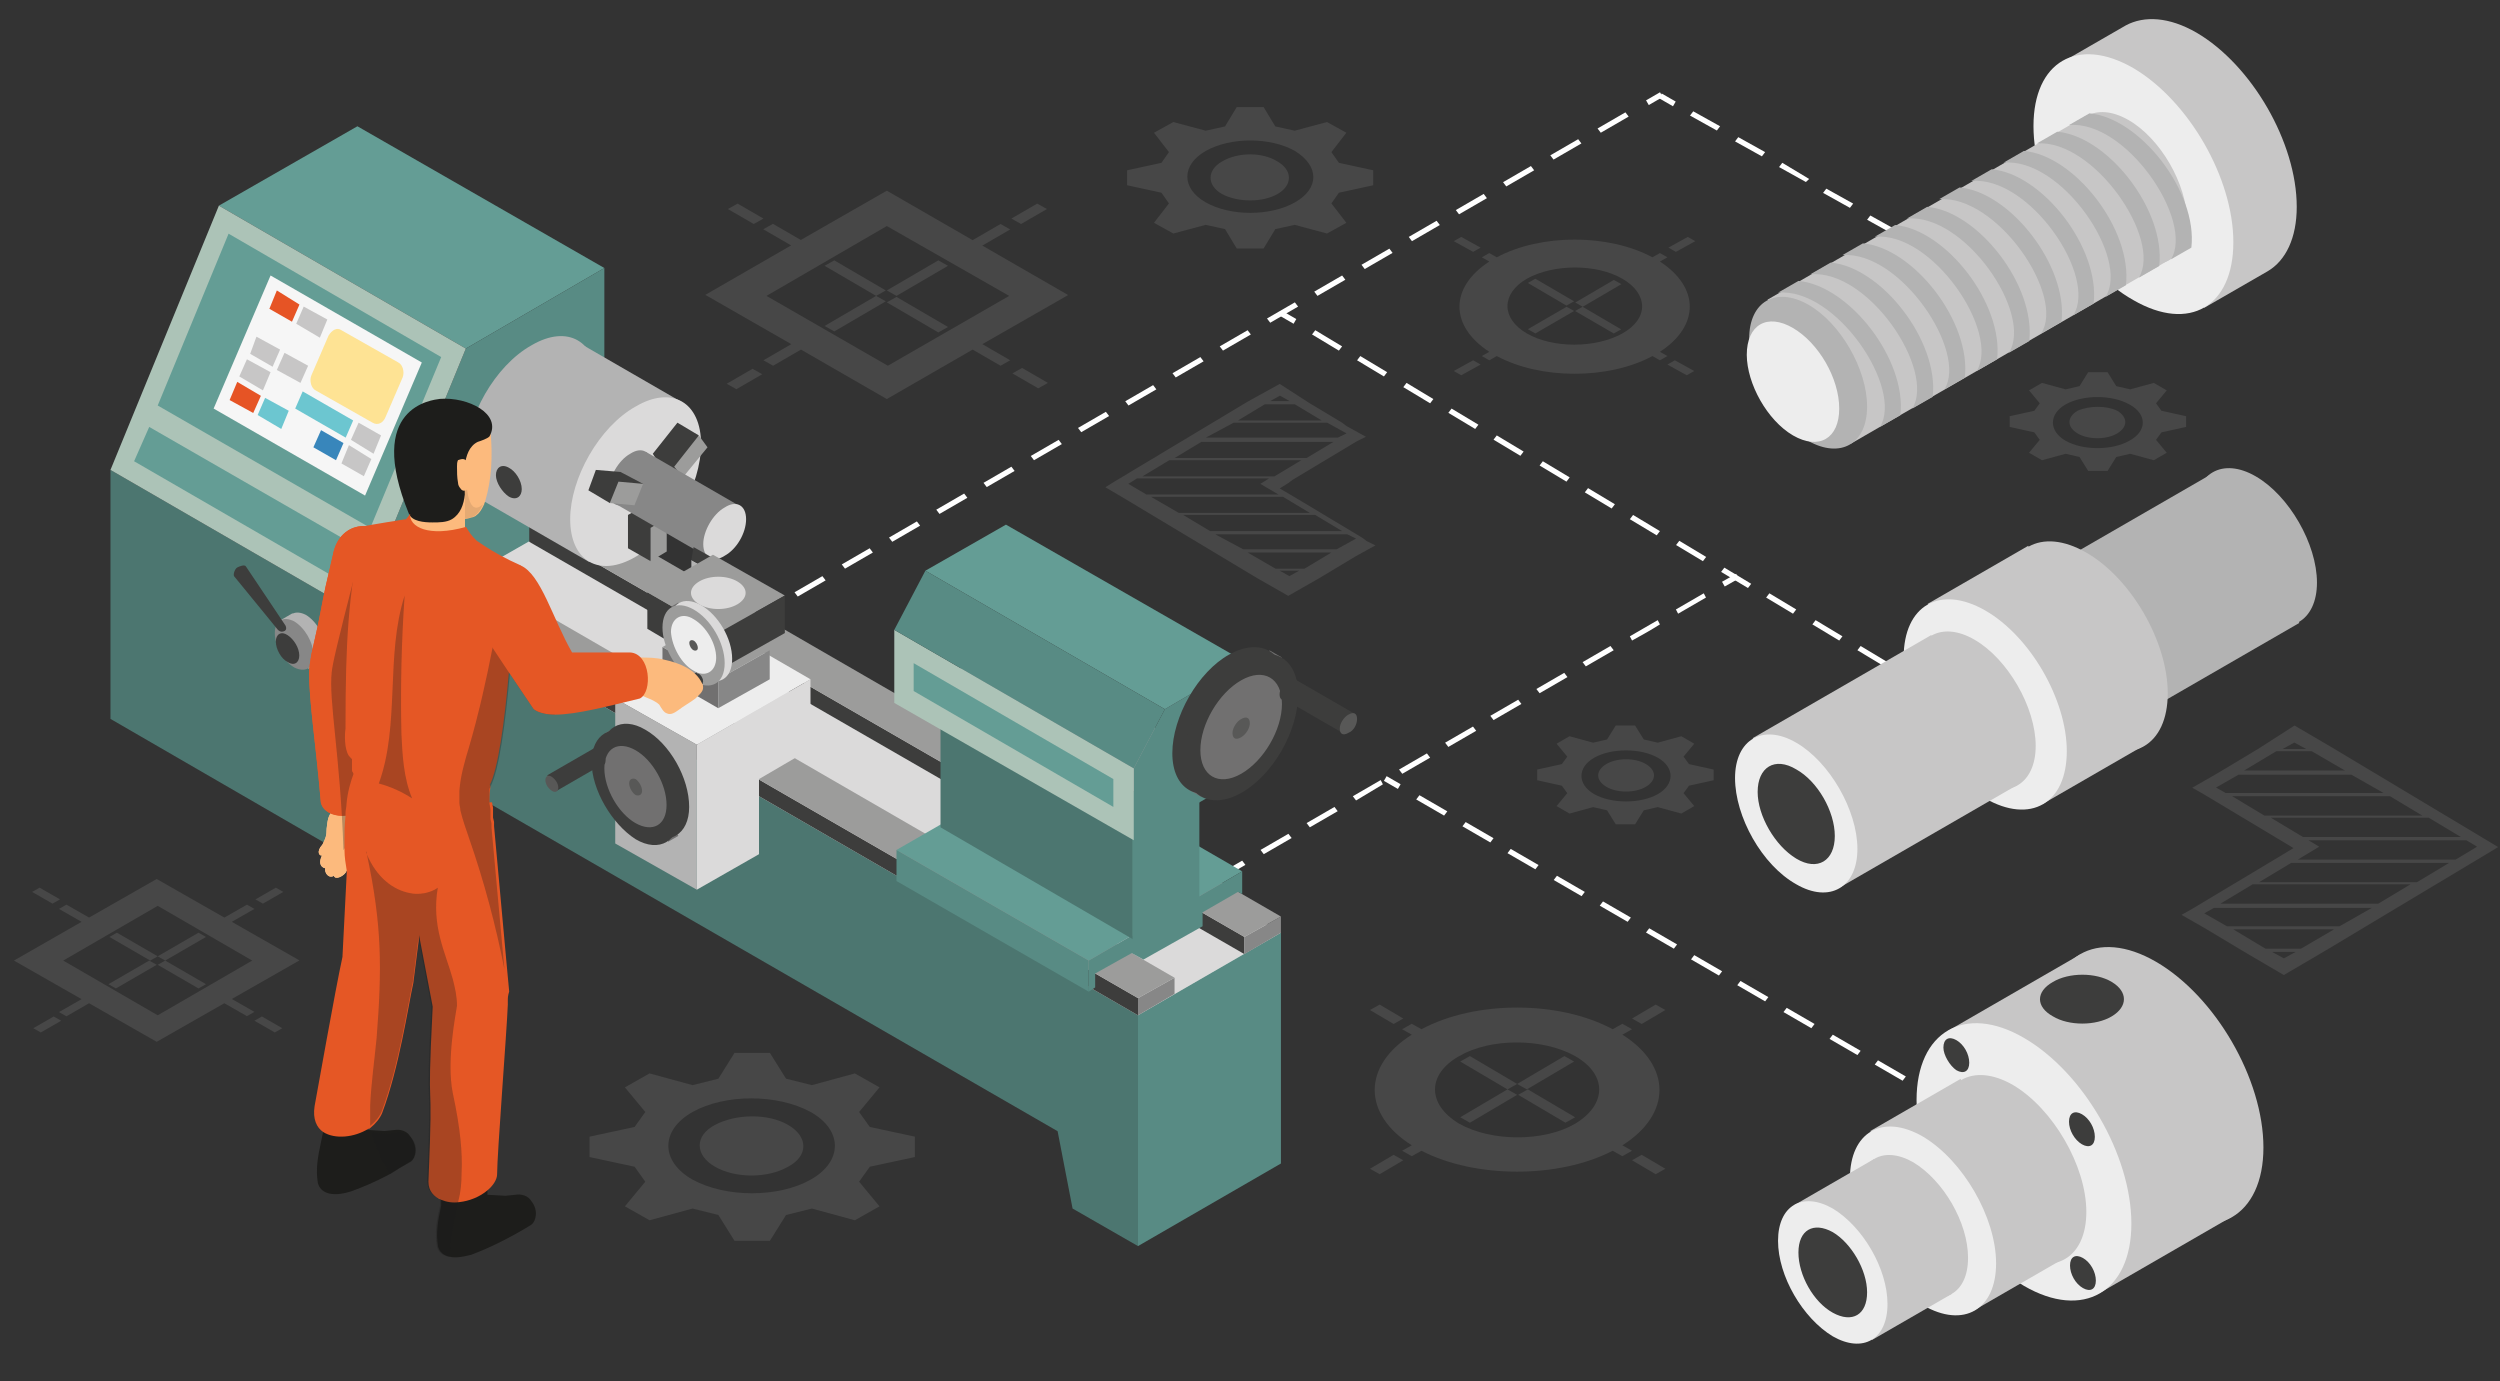 <?xml version="1.0" encoding="utf-8"?>
<!-- Generator: Adobe Illustrator 19.0.0, SVG Export Plug-In . SVG Version: 6.00 Build 0)  -->
<svg version="1.1" id="Layer_1" xmlns="http://www.w3.org/2000/svg" xmlns:xlink="http://www.w3.org/1999/xlink" x="0px" y="0px"
	 viewBox="0 0 1471 812.6" style="enable-background:new 0 0 1471 812.6;" xml:space="preserve">
<rect x="0" y="0" width="1471" height="812.6" fill="#333333" stroke="none"/>
<style type="text/css">
	.st0{opacity:0.1;}
	.st1{fill:#FFFFFF;}
	.st2{fill:#4C7670;}
	.st3{fill:#649D95;}
	.st4{fill:#588B84;}
	.st5{fill:#ACC3B7;}
	.st6{fill:#DBDADA;}
	.st7{fill:#3D3D3C;}
	.st8{fill:#878787;}
	.st9{fill:#9C9C9B;}
	.st10{fill:#B3B3B3;}
	.st11{fill:#EDEDED;}
	.st12{fill:#717070;}
	.st13{fill:#585857;}
	.st14{fill:#F6F6F6;}
	.st15{fill:#E65425;}
	.st16{fill:#C7C6C6;}
	.st17{fill:#FEE394;}
	.st18{fill:#6CC6D0;}
	.st19{fill:#3886BB;}
	.st20{fill:#FCBA7D;}
	.st21{fill:#FED2A1;}
	.st22{fill:#FDCFA2;}
	.st23{fill:#E55725;}
	.st24{opacity:0.3;fill:#1D1D1B;enable-background:new    ;}
	.st25{fill:#1D1D1B;}
	.st26{opacity:0.1;fill:#1D1D1B;enable-background:new    ;}
</style>
<g id="XMLID_2_">
	<g id="XMLID_402_" class="st0">
		<path id="XMLID_403_" class="st1" d="M792.2,78.1l-11.4-6.3l-19,5.1l-11.4-2.5l-6.9-11.4h-15.8l-6.9,11.4l-11.4,2.5l-19-5.1
			l-11.4,6.3l8.8,11.4l-4.4,6.3l-20.2,4.4v8.8l20.2,4.4l4.4,6.3l-8.8,11.4l11.4,6.3l19-5.1l11.4,2.5l6.9,11.4h15.8l6.9-11.4
			l11.4-2.5l19,5.1l11.4-6.3l-8.8-11.4l4.4-6.3L808,109v-8.8l-20.2-4.4l-4.4-6.3L792.2,78.1z M761.9,119.1
			c-14.5,8.2-37.9,8.2-52.4,0s-14.5-22.1,0-30.3s37.9-8.2,52.4,0C776.4,97.7,776.4,110.9,761.9,119.1z M751.8,95.1
			c8.8,5.1,8.8,13.9,0,19c-8.8,5.1-23.4,5.1-32.9,0c-8.8-5.1-8.8-13.9,0-19C728.4,89.4,742.9,89.4,751.8,95.1z"/>
	</g>
	<g id="XMLID_397_" class="st0">
		<path id="XMLID_398_" class="st1" d="M996.9,437.6l-7.6-4.4l-13.9,3.8l-8.2-1.9l-5.1-8.2h-11.4l-5.1,8.2l-8.2,1.9l-13.9-3.8
			l-7.6,4.4l6.3,7.6l-3.2,4.4l-14.5,3.2v6.3l14.5,3.2l3.2,4.4l-6.3,7.6l7.6,4.4l13.9-3.8l8.2,1.9l5.1,8.2h11.4l5.1-8.2l8.2-1.9
			l13.9,3.8l7.6-4.4l-6.3-7.6l3.2-4.4l14.5-3.2v-6.3l-14.5-3.2l-3.2-4.4L996.9,437.6z M975.4,467.3c-10.1,5.7-27.2,5.7-37.3,0
			s-10.1-15.8,0-21.5s27.2-5.7,37.3,0S985.5,461.6,975.4,467.3z M968.5,449.6c6.3,3.8,6.3,9.5,0,13.3s-17.1,3.8-23.4,0
			c-6.3-3.8-6.3-9.5,0-13.3C951.4,445.8,962.2,445.8,968.5,449.6z"/>
	</g>
	<g id="XMLID_392_" class="st0">
		<path id="XMLID_393_" class="st1" d="M1274.9,229.7l-7.6-4.4l-13.9,3.8l-8.2-1.9l-5.1-8.2h-11.4l-5.1,8.2l-8.2,1.9l-13.9-3.8
			l-7.6,4.4l6.3,7.6l-3.2,4.4l-14.5,3.2v6.3l14.5,3.2l3.2,4.4l-6.3,7.6l7.6,4.4l13.9-3.8l8.2,1.9l5.1,8.2h11.4l5.1-8.2l8.2-1.9
			l13.9,3.8l7.6-4.4l-6.3-7.6l3.2-4.4l14.5-3.2v-6.3l-14.5-3.2l-3.2-4.4L1274.9,229.7z M1252.8,259.4c-10.1,5.7-27.2,5.7-37.3,0
			c-10.1-5.7-10.1-15.8,0-21.5c10.1-5.7,27.2-5.7,37.3,0C1263.5,243.6,1263.5,253.7,1252.8,259.4z M1245.8,241.7
			c6.3,3.8,6.3,9.5,0,13.3c-6.3,3.8-17.1,3.8-23.4,0c-6.3-3.8-6.3-9.5,0-13.3C1229.4,238.6,1239.5,238.6,1245.8,241.7z"/>
	</g>
	<g id="XMLID_380_" class="st0">
		<path id="XMLID_381_" class="st1" d="M859.2,657.4L887,641l5.7,3.2l-27.8,16.4L859.2,657.4z M974.2,690.9l5.7-3.2l-13.9-8.2
			l-5.7,3.2L974.2,690.9z M921.1,660.6l5.7-3.2L899,641l-5.7,3.2L921.1,660.6z M811.8,690.9l13.9-8.2l-5.7-3.2l-13.9,8.2
			L811.8,690.9z M811.8,591.1l-5.7,3.2l13.9,8.2l5.7-3.2L811.8,591.1z M948.9,605.6l5.7-3.2l5.7,3.2l-5.7,3.2
			c29.1,18.3,29.1,46.8,0,65.1l5.7,3.2l-5.7,3.2l-5.7-3.2c-31.6,16.4-80.9,16.4-112.5,0l-5.7,3.2l-5.7-3.2l5.7-3.2
			c-29.1-18.3-29.1-46.8,0-65.1l-5.7-3.2l5.7-3.2l5.7,3.2C868,588.6,917.3,588.6,948.9,605.6z M926.8,621.4
			c-19-10.7-49.9-10.7-68.2,0c-19,10.7-19,28.4,0,39.8c19,10.7,49.9,10.7,68.2,0C945.7,649.8,945.7,632.2,926.8,621.4z M887,641
			l5.7-3.2l-27.8-16.4l-5.7,3.2L887,641z M960.3,599.3l5.7,3.2l13.9-8.2l-5.7-3.2L960.3,599.3z M898.4,641l27.8-16.4l-5.7-3.2
			l-27.8,16.4L898.4,641z"/>
	</g>
	<g id="XMLID_368_" class="st0">
		<path id="XMLID_369_" class="st1" d="M35.3,529.2l-4.4,2.5l-12-6.9l4.4-2.5L35.3,529.2z M68.8,548.8l-4.4,2.5l24,13.9l4.4-2.5
			L68.8,548.8z M97.2,565.2l-4.4,2.5l24,13.9l4.4-2.5L97.2,565.2z M161.7,607.5l4.4-2.5l-12-6.9l-4.4,2.5L161.7,607.5z M24,607.5
			l12-6.9l-4.4-2.5l-12,6.9L24,607.5z M87.8,565.2l-24,13.9l4.4,2.5l24-13.9L87.8,565.2z M116.8,548.8l-24,13.9l4.4,2.5l24-13.9
			L116.8,548.8z M150.3,529.2l4.4,2.5l12-6.9l-4.4-2.5L150.3,529.2z M132,539.9l13.3-7.6l4.4,2.5l-13.3,7.6l39.8,22.7l-39.8,22.7
			l13.3,7.6l-4.4,2.5l-13.3-7.6l-39.8,22.7l-39.8-22.7L39.1,598l-4.4-2.5l13.3-7.6L8.2,565.2L48,542.4l-13.3-7.6l4.4-2.5l13.3,7.6
			l39.8-22.7L132,539.9z M92.8,533l-55.6,32.2l55.6,32.2l55.6-32.2L92.8,533z"/>
	</g>
	<g id="XMLID_354_" class="st0">
		<path id="XMLID_355_" class="st1" d="M1328.6,440.7l-3.2,1.9l-19,11.4l-3.2,1.9l-13.3,7.6l5.7,3.2l3.2,1.9l19,11.4l3.2,1.9
			l19,11.4l3.2,1.9l6.3,3.8l-12.6,7.6l-3.2,1.9l-19,11.4l-3.2,1.9l-19,11.4l-3.2,1.9l-5.7,3.2l13.3,7.6l3.2,1.9l19,11.4l3.2,1.9
			l21.5,12.6l21.5-12.6l3.2-1.9l19-11.4l3.2-1.9l19-11.4l3.2-1.9l19-11.4l3.2-1.9l19-11.4l3.2-1.9l12.6-7.6l-6.3-3.8l-3.2-1.9
			l-19-11.4l-3.2-1.9l-19-11.4l-3.2-1.9l-19-11.4l-3.2-1.9l-19-11.4l-3.2-1.9l-21.5-12.6L1328.6,440.7z M1343.8,563.9l-6.9-3.8h13.9
			L1343.8,563.9z M1353.9,558.2H1333l-19-11.4h59.4L1353.9,558.2z M1376.6,545h-66.3l-13.3-7.6l5.7-3.2h92.9L1376.6,545z
			 M1399.4,531.7h-92.9l19-11.4h92.9L1399.4,531.7z M1422.1,519.1h-92.9l19-11.4h92.9L1422.1,519.1z M1457.5,498.2l-12.6,7.6H1352
			l12.6-7.6l-6.3-3.8h92.9L1457.5,498.2z M1448,492.5h-92.9l-19-11.4h92.9L1448,492.5z M1425.3,479.9h-92.9l-19-11.4h92.9
			L1425.3,479.9z M1402.5,466.6h-92.9l-5.7-3.2l13.3-7.6h66.3L1402.5,466.6z M1379.8,453.4h-59.4l19-11.4h20.8L1379.8,453.4z
			 M1343.1,440.7l6.9-3.8l6.9,3.8H1343.1z"/>
	</g>
	<g id="XMLID_349_" class="st0">
		<path id="XMLID_350_" class="st1" d="M379.7,654.3l-6.3,8.8l-26.5,5.7v12l26.5,5.7l6.3,8.8l-12,14.5l14.5,8.2l25.3-6.9l15.2,3.8
			l9.5,15.2h20.8l9.5-15.2l15.2-3.8l25.3,6.9l14.5-8.2l-12-14.5l6.3-8.8l26.5-5.7v-12l-26.5-5.7l-6.3-8.8l12-14.5l-14.5-8.2
			l-25.3,6.9l-15.2-3.8l-9.5-15.2h-20.8l-9.5,15.2l-15.2,3.8l-25.3-6.9l-14.5,8.2L379.7,654.3z M407.5,654.3
			c19-10.7,49.9-10.7,69.5,0c19,10.7,19,29.1,0,39.8c-19,10.7-49.9,10.7-69.5,0C388.5,683.3,388.5,665,407.5,654.3z M463.7,661.9
			c12,6.9,12,18.3,0,24.6c-12,6.9-31,6.9-43,0s-12-18.3,0-24.6C432.7,655.5,451.7,654.9,463.7,661.9z"/>
	</g>
	<g id="XMLID_337_" class="st0">
		<path id="XMLID_338_" class="st1" d="M949.5,196.2L926.8,183l4.4-2.5l22.7,13.3L949.5,196.2z M871.2,214.5l-4.4-2.5l-11.4,6.3
			l4.4,2.5L871.2,214.5z M926.2,183l-4.4-2.5L899,193.7l4.4,2.5L926.2,183z M996.9,218.3l-11.4-6.3l-4.4,2.5l11.4,6.3L996.9,218.3z
			 M981.7,145.7l4.4,2.5l11.4-6.3l-4.4-2.5L981.7,145.7z M972.3,151.4l4.4-2.5l4.4,2.5l-4.4,2.5c23.4,15.2,23.4,37.9,0,53.1l4.4,2.5
			l-4.4,2.5l-4.4-2.5c-25.9,13.9-65.7,13.9-91.6,0l-4.4,2.5l-4.4-2.5l4.4-2.5c-23.4-15.2-23.4-37.9,0-53.1l-4.4-2.5l4.4-2.5l4.4,2.5
			C906.6,137.5,946.4,137.5,972.3,151.4z M898.4,196.2c15.2,8.8,40.4,8.8,56.2,0s15.2-23.4,0-32.2s-40.4-8.8-56.2,0
			C883.2,172.8,883.2,187.4,898.4,196.2z M954,167.2l-4.4-2.5l-22.7,13.3l4.4,2.5L954,167.2z M859.8,139.4l-4.4,2.5l11.4,6.3
			l4.4-2.5L859.8,139.4z M926.2,177.3L903.4,164l-4.4,2.5l22.7,13.3L926.2,177.3z"/>
	</g>
	<g id="XMLID_325_" class="st0">
		<path id="XMLID_326_" class="st1" d="M610.3,119.8l5.7,3.2l-15.2,8.8l-5.7-3.2L610.3,119.8z M521.8,170.9l5.7,3.2l30.3-17.7
			l-5.7-3.2L521.8,170.9z M485.2,191.8l5.7,3.2l30.3-17.7l-5.7-3.2L485.2,191.8z M448.5,220.2l-5.7-3.2l-15.2,8.8l5.7,3.2
			L448.5,220.2z M616.6,225.3l-15.2-8.8l-5.7,3.2l15.2,8.8L616.6,225.3z M521.8,177.9l30.3,17.7l5.7-3.2l-30.3-17.7L521.8,177.9z
			 M485.2,156.4l30.3,17.7l5.7-3.2l-30.3-17.7L485.2,156.4z M434,119.8l-5.7,3.2l15.2,8.8l5.7-3.2L434,119.8z M521.8,112.2
			l50.5,29.1l16.4-9.5l5.7,3.2l-16.4,9.5l50.5,29.1L578,202.5l16.4,9.5l-5.7,3.2l-16.4-9.5l-50.5,29.1l-50.5-29.1l-16.4,9.5
			l-5.7-3.2l16.4-9.5L415,173.5l50.5-29.1l-16.4-9.5l5.7-3.2l16.4,9.5L521.8,112.2z M451,174.1l71.4,41.1l71.4-41.1l-72-41.1
			L451,174.1z"/>
	</g>
	<g id="XMLID_311_" class="st0">
		<path id="XMLID_312_" class="st1" d="M753,225.9L734.7,236l-3.2,1.9l-15.8,9.5l-3.2,1.9l-15.8,9.5l-3.2,1.9l-15.8,9.5l-3.2,1.9
			l-15.8,9.5l-3.2,1.9l-5.1,3.2l10.7,6.3l3.2,1.9l15.8,9.5l3.2,1.9l15.8,9.5l3.2,1.9l15.8,9.5l3.2,1.9l15.8,9.5l3.2,1.9l17.7,10.1
			l17.7-10.1l3.2-1.9l15.8-9.5l3.2-1.9l11.4-6.3l-5.1-2.5l-2.5-1.9l-15.8-9.5l-3.2-1.9l-15.8-9.5l-3.2-1.9l-10.7-6.3l5.1-3.2
			l2.5-1.9l15.8-9.5l3.2-1.9l15.8-9.5l3.2-1.9l5.1-2.5l-11.4-6.3l-2.5-1.9l-15.8-9.5l-3.2-1.9L753,225.9z M753,335.8h11.4l-5.7,3.2
			L753,335.8z M734.1,325.1h49.3l-15.8,9.5h-17.1L734.1,325.1z M715.1,314.4h77.7l5.1,2.5l-11.4,6.3h-55L715.1,314.4z M696.2,303
			h77.7l15.8,9.5H712L696.2,303z M677.2,292.3h77.7l15.8,9.5h-77.1L677.2,292.3z M669,281.5h77.7l-5.1,3.2l10.7,6.3h-77.7l-10.7-6.3
			L669,281.5z M688,270.8h77.7l-15.8,9.5h-77.7L688,270.8z M706.9,260h77.7l-15.8,9.5h-77.7L706.9,260z M725.9,248.7h55l11.4,6.3
			l-5.1,2.5h-77.7L725.9,248.7z M744.2,237.9h17.7l15.8,9.5h-49.3L744.2,237.9z M747.4,236l5.7-3.2l5.7,3.2H747.4z"/>
	</g>
	<g id="XMLID_287_">
		
			<rect id="XMLID_310_" x="395.8" y="385.9" transform="matrix(-0.5 -0.866 0.866 -0.5 258.004 930.117)" class="st1" width="3.2" height="9.5"/>
		<path id="XMLID_289_" class="st1" d="M413.8,382.6l-1.9-2.5l16.4-9.5l1.9,2.5L413.8,382.6z M441.6,366.8l-1.9-2.5l16.4-9.5
			l1.9,2.5L441.6,366.8z M469.4,351l-1.9-2.5l16.4-9.5l1.9,2.5L469.4,351z M497.2,334.6l-1.9-2.5l16.4-9.5l1.9,2.5L497.2,334.6z
			 M525,318.8l-1.9-2.5l16.4-9.5l1.9,2.5L525,318.8z M552.8,302.4l-1.9-2.5l16.4-9.5l1.9,2.5L552.8,302.4z M580.6,286.6l-1.9-2.5
			l16.4-9.5l1.9,2.5L580.6,286.6z M608.4,270.8l-1.9-2.5l16.4-9.5l1.9,2.5L608.4,270.8z M636.2,254.3l-1.9-2.5l16.4-9.5l1.9,2.5
			L636.2,254.3z M664,238.6l-1.9-2.5l16.4-9.5l1.9,2.5L664,238.6z M691.8,222.1l-1.9-2.5l16.4-9.5l1.9,2.5L691.8,222.1z
			 M719.6,206.3l-1.9-2.5l16.4-9.5l1.9,2.5L719.6,206.3z M747.4,189.9l-1.9-2.5l16.4-9.5l1.9,2.5L747.4,189.9z M775.2,174.1
			l-1.9-2.5l16.4-9.5l1.9,2.5L775.2,174.1z M803,158.3l-1.9-2.5l16.4-9.5l1.9,2.5L803,158.3z M830.8,141.9l-1.9-2.5l16.4-9.5
			l1.9,2.5L830.8,141.9z M858.5,126.1l-1.9-2.5l16.4-9.5l1.9,2.5L858.5,126.1z M886.3,109.7l-1.9-2.5l16.4-9.5l1.9,2.5L886.3,109.7z
			 M914.1,93.9l-1.9-2.5l16.4-9.5l1.9,2.5L914.1,93.9z M941.9,78.1l-1.9-2.5l16.4-9.5l1.9,2.5L941.9,78.1z"/>
		
			<rect id="XMLID_288_" x="971.5" y="53.6" transform="matrix(-0.5 -0.866 0.866 -0.5 1409.465 929.934)" class="st1" width="3.2" height="9.5"/>
	</g>
	<g id="XMLID_270_">
		
			<rect id="XMLID_286_" x="644.5" y="551.9" transform="matrix(-0.493 -0.87 0.87 -0.493 480.069 1393.143)" class="st1" width="3.2" height="9.5"/>
		<path id="XMLID_272_" class="st1" d="M662.1,549.4l-1.3-2.5l16.4-9.5l1.3,2.5L662.1,549.4z M689.2,534.2l-1.9-3.2l16.4-9.5
			l1.9,2.5L689.2,534.2z M716.4,518.4l-1.9-2.5l16.4-9.5l1.9,2.5L716.4,518.4z M743.6,502.6l-1.9-2.5l16.4-9.5l1.9,2.5L743.6,502.6z
			 M770.7,486.8l-1.9-2.5l16.4-9.5l1.9,2.5L770.7,486.8z M797.9,471l-1.9-2.5l16.4-9.5l1.3,2.5L797.9,471z M825.1,455.3l-1.9-2.5
			l16.4-9.5l1.9,2.5L825.1,455.3z M852.2,439.5l-1.9-2.5l16.4-9.5l1.9,2.5L852.2,439.5z M878.8,423.7l-1.9-2.5l16.4-9.5l1.9,2.5
			L878.8,423.7z M905.9,407.9l-1.9-2.5l16.4-9.5l1.9,2.5L905.9,407.9z M933.1,392.1l-1.9-2.5l16.4-9.5l1.9,2.5L933.1,392.1z
			 M960.3,376.9l-1.3-2.5c5.7-3.2,10.7-6.3,16.4-9.5l1.3,2.5C971.6,370.6,966,373.8,960.3,376.9z M987.4,361.1l-1.3-2.5l16.4-9.5
			l1.3,2.5L987.4,361.1z"/>
		
			<rect id="XMLID_271_" x="1016.7" y="337" transform="matrix(-0.492 -0.871 0.871 -0.492 1221.511 1396.446)" class="st1" width="3.2" height="9.5"/>
	</g>
	<g id="XMLID_259_">
		
			<rect id="XMLID_269_" x="1177" y="173.4" transform="matrix(-0.866 -0.501 0.501 -0.866 2116.936 918.328)" class="st1" width="9.5" height="3.2"/>
		<path id="XMLID_261_" class="st1" d="M1166.2,168.4l-15.8-8.8l1.9-2.5l15.8,8.8L1166.2,168.4z M1140.3,153.3l-15.8-8.8l1.9-2.5
			l15.8,8.8L1140.3,153.3z M1114.4,138.1l-15.8-8.8l1.9-2.5l15.8,8.8L1114.4,138.1z M1088.5,122.3l-15.8-8.8l1.9-2.5l15.8,8.8
			L1088.5,122.3z M1062.6,107.1l-15.8-8.8l1.9-2.5l15.8,9.5L1062.6,107.1z M1036.7,92l-15.8-8.8l1.9-2.5l15.8,8.8L1036.7,92z
			 M1010.2,76.8L994.4,68l1.9-2.5l15.8,8.8L1010.2,76.8z"/>
		
			<rect id="XMLID_260_" x="976.5" y="56.8" transform="matrix(-0.866 -0.5 0.5 -0.866 1801.631 599.972)" class="st1" width="9.5" height="3.2"/>
	</g>
	<g id="XMLID_239_">
		
			<rect id="XMLID_258_" x="1199.6" y="444.5" transform="matrix(-0.865 -0.502 0.502 -0.865 2022.482 1436.113)" class="st1" width="9.5" height="3.2"/>
		<path id="XMLID_241_" class="st1" d="M1189,438.8l-15.8-9.5l1.9-2.5l15.8,9.5L1189,438.8z M1162.4,423l-15.8-9.5l1.9-2.5l15.8,9.5
			L1162.4,423z M1135.3,407.9l-15.8-9.5l1.9-2.5l15.8,9.5L1135.3,407.9z M1108.7,392.1l-15.8-9.5l1.9-2.5l15.8,9.5L1108.7,392.1z
			 M1082.2,376.9l-15.8-9.5l1.9-2.5l15.8,9.5L1082.2,376.9z M1055,361.1l-15.8-9.5l1.9-2.5l15.8,9.5L1055,361.1z M1028.5,346
			l-15.8-9.5l1.9-2.5l15.8,9.5L1028.5,346z M1002,330.2l-15.8-9.5l1.9-2.5l15.8,9.5L1002,330.2z M974.8,315l-15.8-9.5l1.9-2.5
			l15.8,9.5L974.8,315z M948.3,299.2l-15.8-9.5l1.9-2.5l15.8,9.5L948.3,299.2z M921.7,283.4l-15.8-9.5l1.9-2.5l15.8,9.5L921.7,283.4
			z M894.6,268.2l-15.8-9.5l1.9-2.5l15.8,9.5L894.6,268.2z M868,252.4l-15.8-9.5l1.9-2.5l15.8,9.5L868,252.4z M841.5,237.3
			l-15.8-9.5l1.9-2.5l15.8,9.5L841.5,237.3z M814.3,221.5l-15.8-9.5l1.9-2.5l15.8,9.5L814.3,221.5z M787.8,206.3l-15.8-9.5l1.9-2.5
			l15.8,9.5L787.8,206.3z"/>
		
			<rect id="XMLID_240_" x="753" y="185.5" transform="matrix(-0.865 -0.502 0.502 -0.865 1319.362 728.962)" class="st1" width="9.5" height="3.2"/>
	</g>
	<g id="XMLID_220_">
		
			<rect id="XMLID_238_" x="1238.9" y="704.3" transform="matrix(-0.866 -0.5 0.5 -0.866 1967.618 1939.118)" class="st1" width="9.5" height="3.2"/>
		<path id="XMLID_222_" class="st1" d="M1228.1,698.5l-16.4-9.5l1.9-2.5l16.4,9.5L1228.1,698.5z M1201,682.7l-16.4-9.5l1.9-2.5
			l16.4,9.5L1201,682.7z M1173.8,667.5l-16.4-9.5l1.9-2.5l16.4,9.5L1173.8,667.5z M1146.6,651.7l-16.4-9.5l1.9-2.5l16.4,9.5
			L1146.6,651.7z M1119.5,635.9l-16.4-9.5l1.9-2.5l16.4,9.5L1119.5,635.9z M1092.9,620.8l-16.4-9.5l1.9-2.5l16.4,9.5L1092.9,620.8z
			 M1065.8,605l-16.4-9.5l1.9-2.5l16.4,9.5L1065.8,605z M1038.6,589.2l-16.4-9.5l1.9-2.5l16.4,9.5L1038.6,589.2z M1011.4,574
			l-16.4-9.5l1.9-2.5l16.4,9.5L1011.4,574z M984.9,558.2l-16.4-9.5l1.9-2.5l16.4,9.5L984.9,558.2z M957.7,542.4l-16.4-9.5l1.9-2.5
			l16.4,9.5L957.7,542.4z M930.6,527.3l-16.4-9.5l1.9-2.5l16.4,9.5L930.6,527.3z M903.4,511.5L887,502l1.9-2.5l16.4,9.5L903.4,511.5
			z M876.9,495.7l-16.4-9.5l1.9-2.5l16.4,9.5L876.9,495.7z M849.7,479.9l-16.4-9.5l1.9-2.5l16.4,9.5L849.7,479.9z"/>
		
			<rect id="XMLID_221_" x="814.5" y="458.9" transform="matrix(-0.866 -0.5 0.5 -0.866 1298.424 1268.868)" class="st1" width="9.5" height="3.2"/>
	</g>
	<g id="XMLID_54_">
		<g id="XMLID_89_">
			<polygon id="XMLID_219_" class="st2" points="210.3,507.1 65,423 65,276.5 210.3,360.5 			"/>
			<polygon id="XMLID_218_" class="st3" points="355.6,157.7 274.1,205.1 128.8,121 210.3,74.3 			"/>
			<polygon id="XMLID_217_" class="st4" points="210.3,507.1 355.6,423 355.6,157.7 274.1,205.1 210.3,360.5 			"/>
			<polygon id="XMLID_216_" class="st5" points="210.3,360.5 274.1,205.1 128.8,121 65,276.5 			"/>
			<g id="XMLID_213_">
				<polygon id="XMLID_215_" class="st3" points="217.9,310.6 259.6,210.1 134.5,137.5 92.8,238.6 				"/>
				<polygon id="XMLID_214_" class="st3" points="87.8,251.2 78.9,271.4 204.6,344.1 212.9,323.2 				"/>
			</g>
			<g id="XMLID_196_">
				<g id="XMLID_209_">
					<polygon id="XMLID_212_" class="st2" points="248.9,354.8 248.9,450.2 622.3,665.6 631.1,711.1 669.6,733.2 669.6,597.4 					
						"/>
					<polygon id="XMLID_211_" class="st4" points="753.7,549.4 669.6,597.4 669.6,733.2 753.7,684.6 					"/>
					<polygon id="XMLID_210_" class="st3" points="248.9,354.8 332.9,306.2 753.7,549.4 669.6,597.4 					"/>
				</g>
				<g id="XMLID_205_">
					<polygon id="XMLID_208_" class="st2" points="248.9,354.2 248.9,364.3 669.6,606.9 669.6,597.4 					"/>
					<polygon id="XMLID_207_" class="st4" points="753.7,548.8 669.6,597.4 669.6,606.9 753.7,558.9 					"/>
					<polygon id="XMLID_206_" class="st6" points="248.9,354.2 332.9,306.2 753.7,548.8 669.6,597.4 					"/>
				</g>
				<g id="XMLID_201_">
					<polygon id="XMLID_204_" class="st7" points="248.9,344.7 248.9,354.2 669.6,597.4 669.6,587.3 					"/>
					<polygon id="XMLID_203_" class="st8" points="691.1,575.3 669.6,587.3 669.6,597.4 691.1,584.8 					"/>
					<polygon id="XMLID_202_" class="st9" points="248.9,344.7 270.4,332.1 691.1,575.3 669.6,587.3 					"/>
				</g>
				<g id="XMLID_197_">
					<polygon id="XMLID_200_" class="st7" points="311.4,308.7 311.4,318.8 732.2,561.4 732.2,551.3 					"/>
					<polygon id="XMLID_199_" class="st8" points="753.7,539.3 732.2,551.3 732.2,561.4 753.7,548.8 					"/>
					<polygon id="XMLID_198_" class="st9" points="311.4,308.7 332.9,296 753.7,539.3 732.2,551.3 					"/>
				</g>
			</g>
			<g id="XMLID_179_">
				<g id="XMLID_192_">
					
						<rect id="XMLID_195_" x="288.7" y="230.1" transform="matrix(-0.5 0.866 -0.866 -0.5 744.709 101.619)" class="st10" width="108.7" height="71.4"/>
					<path id="XMLID_194_" class="st10" d="M351.2,225.3c0-24.6-17.1-34.7-38.5-22.1c-21.5,12-38.5,42.3-38.5,66.3
						c0,24.6,17.1,34.7,38.5,22.1C333.5,279.6,351.2,249.9,351.2,225.3z"/>
					<path id="XMLID_193_" class="st6" d="M412.5,261.3c0-24.6-17.1-34.7-38.5-22.1c-21.5,12-38.5,42.3-38.5,66.3
						c0,24.6,17.1,34.7,38.5,22.1C395.4,315.6,412.5,285.9,412.5,261.3z"/>
				</g>
				<path id="XMLID_191_" class="st7" d="M384.7,277.1c0-6.9-4.4-9.5-10.7-6.3c-5.7,3.2-10.7,11.4-10.7,18.3s4.4,9.5,10.7,6.3
					C379.7,292.3,384.7,284,384.7,277.1z"/>
				<g id="XMLID_180_">
					<polygon id="XMLID_190_" class="st7" points="369.5,303 369.5,322.6 382.8,330.2 392.3,304.9 379.7,297.3 					"/>
					<polygon id="XMLID_189_" class="st7" points="388.5,273.9 401.8,280.9 411.2,256.2 398.6,248.7 384.1,267 					"/>
					<polygon id="XMLID_188_" class="st9" points="382.8,310.6 382.8,330.2 392.3,324.5 392.3,304.9 					"/>
					<polygon id="XMLID_187_" class="st9" points="401.8,280.9 416.3,263.2 411.2,256.2 396.7,274.6 					"/>
					<g id="XMLID_183_">
						
							<rect id="XMLID_186_" x="381.1" y="265.2" transform="matrix(-0.5 0.866 -0.866 -0.5 855.415 100.305)" class="st8" width="35.4" height="63.8"/>
						<path id="XMLID_185_" class="st8" d="M383.4,273.9c0-8.2-5.7-11.4-12.6-6.9c-6.9,3.8-12.6,13.9-12.6,21.5
							c0,8.2,5.7,11.4,12.6,6.9C377.8,291.6,383.4,281.5,383.4,273.9z"/>
						<path id="XMLID_184_" class="st6" d="M439,305.5c0-8.2-5.7-11.4-12.6-6.9c-6.9,3.8-12.6,13.9-12.6,21.5
							c0,8.2,5.7,11.4,12.6,6.9C433.4,323.2,439,313.7,439,305.5z"/>
					</g>
					<polygon id="XMLID_182_" class="st7" points="365.1,277.7 350.6,276.5 346.2,288.5 358.8,296 378.4,284.7 					"/>
					<polygon id="XMLID_181_" class="st9" points="378.4,284.7 363.9,283.4 358.8,296 373.3,297.3 					"/>
				</g>
			</g>
			<g id="XMLID_175_">
				<polygon id="XMLID_178_" class="st10" points="410,438.2 410,523.5 362,496.3 362,411 				"/>
				<polygon id="XMLID_177_" class="st11" points="476.9,399.7 410,438.2 362,411 428.9,371.9 				"/>
				<polygon id="XMLID_176_" class="st6" points="446.6,458.4 476.9,440.7 476.9,399.7 410,438.2 410,523.5 446.6,502.6 				"/>
			</g>
			<g id="XMLID_171_">
				<polygon id="XMLID_174_" class="st10" points="421.3,337.7 421.3,342.8 406.8,334.6 406.8,329.5 				"/>
				<polygon id="XMLID_173_" class="st7" points="428.3,333.3 421.3,337.7 406.8,329.5 408.1,321.9 				"/>
				<polygon id="XMLID_172_" class="st8" points="421.3,337.7 421.3,342.8 428.3,339 428.3,333.3 				"/>
			</g>
			<g id="XMLID_167_">
				<polygon id="XMLID_170_" class="st12" points="389.8,380.7 422.6,399.7 422.6,416.7 389.8,397.8 				"/>
				<polygon id="XMLID_169_" class="st9" points="420.1,363.6 452.9,382.6 422.6,399.7 389.8,380.7 				"/>
				<polygon id="XMLID_168_" class="st8" points="452.9,399.7 452.9,382.6 422.6,399.7 422.6,416.7 				"/>
			</g>
			<g id="XMLID_163_">
				<polygon id="XMLID_166_" class="st7" points="380.9,348.5 422.6,372.5 422.6,394.6 380.9,370 				"/>
				<polygon id="XMLID_165_" class="st9" points="419.5,326.4 461.8,350.4 422.6,372.5 380.9,348.5 				"/>
				<polygon id="XMLID_164_" class="st7" points="461.8,372.5 461.8,350.4 422.6,372.5 422.6,394.6 				"/>
			</g>
			<path id="XMLID_162_" class="st6" d="M434,342.2c6.3,3.8,6.3,9.5,0,13.3c-6.3,3.8-16.4,3.8-22.7,0c-6.3-3.8-6.3-9.5,0-13.3
				C417.6,338.4,427.7,338.4,434,342.2z"/>
			<g id="XMLID_157_">
				<g id="XMLID_159_">
					<polygon id="XMLID_161_" class="st3" points="618.5,447.7 527.5,500.1 640.6,565.2 730.9,512.7 					"/>
					<polygon id="XMLID_160_" class="st4" points="527.5,518.4 527.5,500.1 640.6,565.2 640.6,583.5 					"/>
				</g>
				<polygon id="XMLID_158_" class="st4" points="640.6,565.2 640.6,583.5 644.4,581 644.4,572.8 665.9,560.8 672.8,564.6 
					707.6,545 707.6,536.8 728.4,524.8 730.9,526 730.9,512.7 				"/>
			</g>
			<g id="XMLID_146_">
				<g id="XMLID_153_">
					<polygon id="XMLID_156_" class="st2" points="666.5,466 666.5,552.6 553.4,486.8 553.4,400.3 					"/>
					<polygon id="XMLID_155_" class="st9" points="705.7,443.3 666.5,466 553.4,400.3 592.6,377.5 					"/>
					<polygon id="XMLID_154_" class="st4" points="666.5,466 666.5,552.6 705.7,529.8 705.7,443.3 					"/>
				</g>
				<g id="XMLID_148_">
					<polygon id="XMLID_152_" class="st4" points="732.8,389.5 685.4,417.3 667.1,452.1 667.1,494.4 732.8,456.5 					"/>
					<polygon id="XMLID_151_" class="st3" points="591.9,308.7 544.5,335.8 685.4,417.3 732.8,389.5 					"/>
					<polygon id="XMLID_150_" class="st5" points="526.2,413.6 526.2,370.6 667.1,452.1 667.1,494.4 					"/>
					<polygon id="XMLID_149_" class="st3" points="537.6,406.6 537.6,390.2 655.1,458.4 655.1,474.8 					"/>
				</g>
				<polygon id="XMLID_147_" class="st4" points="667.1,452.1 526.2,370.6 544.5,335.8 685.4,417.3 				"/>
			</g>
			<g id="XMLID_135_">
				<g id="XMLID_142_">
					
						<rect id="XMLID_145_" x="340.7" y="458.1" transform="matrix(0.5 0.866 -0.866 0.5 588.574 -96.268)" class="st12" width="73.9" height="6.9"/>
					<path id="XMLID_144_" class="st7" d="M353.7,444.5c0-16.4,12-23.4,25.9-15.2c14.5,8.2,25.9,28.4,25.9,45.5
						c0,16.4-12,23.4-25.9,15.2C365.8,481.8,353.7,461.6,353.7,444.5z"/>
					<path id="XMLID_143_" class="st7" d="M348.1,448.3c0-16.4,12-23.4,25.9-15.2c14.5,8.2,25.9,28.4,25.9,45.5
						c0,16.4-12,23.4-25.9,15.2C360.1,484.9,348.1,464.7,348.1,448.3z"/>
				</g>
				<path id="XMLID_141_" class="st12" d="M355.6,452.1c0-12,8.2-16.4,18.3-10.7c10.1,5.7,18.3,20.2,18.3,32.2
					c0,12-8.2,16.4-18.3,10.7C363.9,478.6,355.6,464.1,355.6,452.1z"/>
				<path id="XMLID_140_" class="st13" d="M370.2,460.9c0-2.5,1.9-3.2,3.8-2.5c1.9,1.3,3.8,4.4,3.8,6.9c0,2.5-1.9,3.2-3.8,2.5
					C372.1,466.6,370.2,463.5,370.2,460.9z"/>
				<g id="XMLID_136_">
					
						<rect id="XMLID_139_" x="333.3" y="436.7" transform="matrix(0.5 0.866 -0.866 0.5 561.438 -66.929)" class="st7" width="10.7" height="32.2"/>
					<path id="XMLID_138_" class="st7" d="M348.7,443.3c0-2.5,1.9-3.2,3.8-1.9c1.9,1.3,3.8,3.8,3.8,6.3c0,2.5-1.9,3.2-3.8,1.9
						C350.6,448.3,348.7,445.8,348.7,443.3z"/>
					<path id="XMLID_137_" class="st13" d="M320.9,459c0-2.5,1.9-3.2,3.8-1.9c1.9,1.3,3.8,3.8,3.8,6.3c0,2.5-1.9,3.2-3.8,1.9
						C322.8,464.1,320.9,461.6,320.9,459z"/>
				</g>
			</g>
			<g id="XMLID_124_">
				<g id="XMLID_131_">
					
						<rect id="XMLID_134_" x="679.6" y="421.7" transform="matrix(-0.5 0.866 -0.866 -0.5 1459.126 9.105)" class="st12" width="94.8" height="8.2"/>
					<path id="XMLID_133_" class="st7" d="M756.8,404.7c0-21.5-15.2-29.7-33.5-19.6c-18.3,10.1-33.5,36.6-33.5,58.1
						c0,21.5,15.2,29.7,33.5,19.6C741.7,452.1,756.8,425.6,756.8,404.7z"/>
					<path id="XMLID_132_" class="st7" d="M763.8,408.5c0-21.5-15.2-29.7-33.5-19.6c-18.3,10.7-33.5,36.6-33.5,58.1
						c0,21.5,15.2,29.7,33.5,19.6C749.2,455.9,763.8,430,763.8,408.5z"/>
				</g>
				<path id="XMLID_130_" class="st12" d="M754.3,414.2c0-15.2-10.7-21.5-24-13.9c-13.3,7.6-24,25.9-24,41.1
					c0,15.2,10.7,21.5,24,13.9C743.6,447.7,754.3,429.4,754.3,414.2z"/>
				<path id="XMLID_129_" class="st13" d="M735.4,425.6c0-3.2-1.9-4.4-5.1-2.5c-2.5,1.3-5.1,5.1-5.1,8.2c0,3.2,1.9,4.4,5.1,2.5
					C733.5,431.9,735.4,428.1,735.4,425.6z"/>
				<g id="XMLID_125_">
					
						<rect id="XMLID_128_" x="769.6" y="395.2" transform="matrix(-0.5 0.866 -0.866 -0.5 1524.449 -48.697)" class="st7" width="13.3" height="41.1"/>
					<path id="XMLID_127_" class="st7" d="M763.1,402.8c0-3.2-1.9-4.4-5.1-2.5c-2.5,1.3-5.1,5.1-5.1,8.2c0,3.2,1.9,4.4,5.1,2.5
						C761.3,409.1,763.1,405.3,763.1,402.8z"/>
					<path id="XMLID_126_" class="st13" d="M798.5,423c0-3.2-1.9-4.4-5.1-2.5c-2.5,1.3-5.1,5.1-5.1,8.2s1.9,4.4,5.1,2.5
						C796.6,430,798.5,426.2,798.5,423z"/>
				</g>
			</g>
			<g id="XMLID_113_">
				<g id="XMLID_120_">
					
						<rect id="XMLID_123_" x="384.3" y="375.8" transform="matrix(-0.5 -0.866 0.866 -0.5 287.875 922.313)" class="st12" width="51.8" height="4.4"/>
					<path id="XMLID_122_" class="st6" d="M412.5,398.4c10.1,5.7,18.3,1.3,18.3-10.7c0-12-8.2-25.9-18.3-31.6s-18.3-1.3-18.3,10.7
						C394.2,378.8,402.4,392.7,412.5,398.4z"/>
					<path id="XMLID_121_" class="st9" d="M408.1,400.9c10.1,5.7,18.3,1.3,18.3-10.7c0-12-8.2-25.9-18.3-31.6
						c-10.1-5.7-18.3-1.3-18.3,10.7C389.8,380.7,398,395.2,408.1,400.9z"/>
				</g>
				<path id="XMLID_119_" class="st11" d="M408.1,394.6c6.9,4.4,13.3,0.6,13.3-7.6c0-8.2-5.7-18.3-13.3-22.7
					c-6.9-4.4-13.3-0.6-13.3,7.6C395.4,380.7,401.1,390.8,408.1,394.6z"/>
				<path id="XMLID_118_" class="st13" d="M408.1,382.6c1.3,0.6,2.5,0,2.5-1.3c0-1.9-1.3-3.8-2.5-4.4c-1.3-0.6-2.5,0-2.5,1.3
					C405.6,380.1,406.8,382,408.1,382.6z"/>
				<g id="XMLID_114_">
					
						<rect id="XMLID_117_" x="398.4" y="393.4" transform="matrix(-0.5 -0.866 0.866 -0.5 252.97 954.997)" class="st7" width="7.6" height="22.1"/>
					<path id="XMLID_116_" class="st7" d="M411.2,402.2c1.3,0.6,2.5,0,2.5-1.3c0-1.9-1.3-3.8-2.5-4.4c-1.3-0.6-2.5,0-2.5,1.3
						C408.7,399,410,401.6,411.2,402.2z"/>
					<path id="XMLID_115_" class="st13" d="M392.3,413.6c1.3,0.6,2.5,0,2.5-1.3c0-1.9-1.3-3.8-2.5-4.4c-1.3-0.6-2.5,0-2.5,1.3
						C389.8,410.4,390.4,412.3,392.3,413.6z"/>
				</g>
			</g>
			<g id="XMLID_106_">
				<g id="XMLID_108_">
					
						<rect id="XMLID_112_" x="160.3" y="373" transform="matrix(0.5 0.866 -0.866 0.5 414.937 35.554)" class="st10" width="32.9" height="8.2"/>
					<path id="XMLID_111_" class="st10" d="M168.6,368.7c0-7.6,5.1-10.1,11.4-6.9c6.3,3.8,11.4,12.6,11.4,20.2s-5.1,10.1-11.4,6.9
						C173.7,385.1,168.6,375.6,168.6,368.7z"/>
					<path id="XMLID_110_" class="st8" d="M161.7,372.5c0-7.6,5.1-10.1,11.4-6.9c6.3,3.8,11.4,12.6,11.4,20.2s-5.1,10.1-11.4,6.9
						C166.7,388.9,161.7,380.1,161.7,372.5z"/>
					<path id="XMLID_109_" class="st7" d="M162.3,377.5c0-4.4,3.2-6.3,6.9-3.8c3.8,2.5,6.9,7.6,6.9,12c0,4.4-3.2,6.3-6.9,3.8
						C165.5,387.7,162.3,382,162.3,377.5z"/>
				</g>
				<path id="XMLID_107_" class="st7" d="M168,368.1c0.6,1.3,0.6,2.5-0.6,3.2c-1.3,0.6-2.5,0.6-3.8-0.6L137.7,339
					c-0.6-1.3,0.6-4.4,1.9-5.1s4.4-1.9,5.1-0.6L168,368.1L168,368.1z"/>
			</g>
			<g id="XMLID_91_">
				<polygon id="XMLID_105_" class="st14" points="214.8,291.6 125.7,240.4 159.2,162.1 248.2,213.3 				"/>
				<g id="XMLID_92_">
					<polygon id="XMLID_104_" class="st15" points="162.9,170.9 176.2,179.2 171.8,189.3 158.5,181.7 					"/>
					<polygon id="XMLID_103_" class="st16" points="178.7,180.4 192.6,188 188.2,198.7 174.3,190.5 					"/>
					<polygon id="XMLID_102_" class="st16" points="150.9,198.1 164.8,205.7 160.4,215.8 147.2,208.2 					"/>
					<polygon id="XMLID_101_" class="st16" points="167.4,207.6 181.3,215.2 176.8,225.3 162.9,217.7 					"/>
					<path id="XMLID_100_" class="st17" d="M193.3,197.5l-10.1,23.4c-1.3,3.2,0,7.6,2.5,8.8l33.5,19c3.2,1.9,6.3,0,7.6-3.2
						l10.1-23.4c1.3-3.2,0-7.6-2.5-8.8l-33.5-19C198.3,192.4,195.2,194.3,193.3,197.5z"/>
					<polygon id="XMLID_99_" class="st16" points="145.3,211.4 159.2,219 154.7,229.7 140.8,221.5 					"/>
					<polygon id="XMLID_98_" class="st18" points="178.1,230.3 207.8,247.4 203.4,257.5 173.7,240.4 					"/>
					<polygon id="XMLID_97_" class="st16" points="211,248.7 224.2,256.2 219.8,267 206.5,258.8 					"/>
					<polygon id="XMLID_96_" class="st15" points="139.6,224.7 153.5,232.9 149,243 135.1,235.4 					"/>
					<polygon id="XMLID_95_" class="st18" points="156,234.1 169.9,241.7 165.5,252.4 151.6,244.2 					"/>
					<polygon id="XMLID_94_" class="st19" points="188.9,253.1 202.1,260.7 197.7,270.8 184.4,263.2 					"/>
					<polygon id="XMLID_93_" class="st16" points="205.3,261.9 218.5,270.1 214.1,280.2 200.9,272.7 					"/>
				</g>
			</g>
			<path id="XMLID_90_" class="st7" d="M307,287.8c0,4.4-3.2,6.9-7.6,4.4c-3.8-2.5-7.6-8.2-7.6-12.6s3.2-6.9,7.6-4.4
				C303.2,277.1,307,282.8,307,287.8z"/>
		</g>
		<g id="XMLID_55_">
			<path id="XMLID_88_" class="st20" d="M374,406c-0.6-1.3-0.6-1.9-1.3-3.2c-0.6-3.2-1.3-6.3-1.3-9.5c0-1.9,0-3.8,1.3-5.1
				c1.3-0.6,2.5-1.3,3.8-1.3c5.1,0,9.5,0,14.5,1.3c8.8,1.9,18.3,5.7,22.1,13.9c0.6,0.6,0.6,1.9,0.6,2.5c0,2.5-2.5,4.4-4.4,6.3
				c-3.2,2.5-6.9,4.4-10.1,6.9c-1.9,1.3-4.4,3.2-6.9,1.9c-1.9-0.6-3.2-3.2-4.4-5.1C383.4,410.4,376.5,410.4,374,406z"/>
			<g id="XMLID_81_">
				<g id="XMLID_85_">
					<path id="XMLID_87_" class="st21" d="M202.1,472.9c5.1-0.6,7.6,1.3,10.7,4.4c2.5,3.2,2.5,7.6,1.9,11.4
						c-0.6,1.9-0.6,4.4-0.6,6.3c0.6,2.5,3.2,5.7,1.9,8.2c-0.6,2.5-3.8,2.5-5.1,0.6c-3.2-4.4-2.5-6.3-3.2-7.6
						c-0.6-1.9-3.2-3.2-4.4-5.1c-1.3-2.5-1.3-5.7-0.6-8.2L202.1,472.9z"/>
					<path id="XMLID_86_" class="st21" d="M189.5,503.3c-1.9,3.8-1.3,6.9,1.9,7.6c-0.6,2.5,1.9,6.3,5.1,4.4c0.6,2.5,5.1,0.6,6.9-1.9
						c1.9-3.8,2.5-3.8,3.2-4.4c1.3-2.5,2.5-5.7,3.2-7.6c0.6-2.5,1.3-5.1,1.3-8.2c-0.6-6.9,0-14.5-4.4-20.2c-3.2,0-6.3,0-10.7,3.8
						c-3.2,3.2-3.2,6.3-3.8,10.7c0,4.4-0.6,5.7-2.5,9.5C185.7,501.4,188.2,503.9,189.5,503.3z"/>
				</g>
				<g id="XMLID_82_">
					<path id="XMLID_84_" class="st22" d="M202.1,472.9c5.1-0.6,7.6,1.3,10.7,4.4c2.5,3.2,2.5,7.6,1.9,11.4
						c-0.6,1.9-0.6,4.4-0.6,6.3c0.6,2.5,3.2,5.7,1.9,8.2c-0.6,2.5-3.8,2.5-5.1,0.6c-3.2-4.4-2.5-6.3-3.2-7.6
						c-0.6-1.9-3.2-3.2-4.4-5.1c-1.3-2.5-1.3-5.7-0.6-8.2L202.1,472.9z"/>
					<path id="XMLID_83_" class="st20" d="M189.5,503.3c-1.9,3.8-1.3,6.9,1.9,7.6c-0.6,2.5,1.9,6.3,5.1,4.4c0.6,2.5,5.1,0.6,6.9-1.9
						c1.9-3.8,2.5-3.8,3.2-4.4c1.3-2.5,2.5-5.7,3.2-7.6c0.6-2.5,1.3-5.1,1.3-8.2c-0.6-6.9,0-14.5-4.4-20.2c-3.2,0-6.3,0-10.7,3.8
						c-3.2,3.2-3.2,6.3-3.8,10.7c0,4.4-0.6,5.7-2.5,9.5C185.7,501.4,188.2,503.9,189.5,503.3z"/>
				</g>
			</g>
			<g id="XMLID_76_">
				<g id="XMLID_79_">
					<path id="XMLID_80_" class="st23" d="M183.2,385.1c-0.6,3.8-1.3,7.6-1.3,10.7c0,17.7,3.8,40.4,6.9,76.4
						c2.5,10.7,23.4,10.1,24,0c3.2-37.9-1.3,17.7,5.7-73.9l3.8-24l1.3-9.5l0.6-3.8l1.3-10.1l3.2-21.5c4.4-23.4-28.4-28.4-32.9-2.5
						l-4.4,19l-1.9,9.5l-0.6,3.2l-1.9,9.5L183.2,385.1z"/>
				</g>
				<g id="XMLID_77_">
					<path id="XMLID_78_" class="st23" d="M183.2,385.1c-0.6,3.8-1.3,7.6-1.3,10.7c0,17.7,3.8,40.4,6.9,76.4
						c2.5,10.7,23.4,10.1,24,0c3.2-37.9-1.3,17.7,5.7-73.9l3.8-24l1.3-9.5l0.6-3.8l1.3-10.1l3.2-21.5c4.4-23.4-28.4-28.4-32.9-2.5
						l-4.4,19l-1.9,9.5l-0.6,3.2l-1.9,9.5L183.2,385.1z"/>
				</g>
			</g>
			<path id="XMLID_75_" class="st24" d="M214.1,467.3c-1.9,8.8-6.3,25.9-12,32.9c-1.9-56.2-8.8-87.8-6.9-104.9
				c0.6-5.1,2.5-13.9,14.5-60.7c2.5,12.6,13.9,16.4,15.8,29.7c2.5,14.5,5.1,29.7,2.5,44.2c-1.3,6.3-3.2,12-4.4,18.3
				C219.8,440.1,216.6,453.4,214.1,467.3z"/>
			<path id="XMLID_74_" class="st25" d="M241.9,683.3c-4.4,2.5-8.8,5.1-12.6,7.6c-8.2,4.4-15.8,7.6-22.7,10.1
				c-12,3.8-18.3,0.6-19.6-5.1c-1.3-8.2,0-15.2,1.9-24l1.3-6.3l1.9-13.3l26.5-1.9l0,0l-0.6,2.5l0,0l-1.9,10.1l-0.6,1.9h1.9l8.8,0.6
				l5.7-0.6c3.8-0.6,7.6,0.6,9.5,3.8C246.3,675.1,244.4,681.4,241.9,683.3z"/>
			<path id="XMLID_73_" class="st25" d="M312.7,720.6c-13.3,8.2-25.3,13.9-35.4,17.7c-5.1,1.3-8.8,1.9-12,1.3
				c-4.4-0.6-6.9-3.2-7.6-6.3c-1.3-8.2,0-15.2,1.9-24v-17.7l12.6-1.3l15.2-1.9l-0.6,11.4v3.2l10.7,0.6l5.7-0.6
				c3.8-0.6,7.6,0.6,9.5,3.8C317.1,712.4,315.2,718.7,312.7,720.6z"/>
			<path id="XMLID_72_" class="st23" d="M298.8,588.6c0,0.6,0,1.3,0,2.5c-0.6,15.8-6.3,87.8-6.3,99.8c0,3.2-2.5,6.9-5.7,9.5
				c-4.4,3.8-10.7,6.3-16.4,6.9c-3.8,0.6-7.6,0-10.7-1.3c-4.4-1.9-7.6-5.1-7.6-10.7c3.2-74.6-1.3-27.8,2.5-103l-7.6-39.8l-5.1-27.2
				l-10.7-55l-0.6-2.5l10.1,0.6l0,0h1.9l5.7,0.6l23.4,1.9h1.9l5.7,0.6l5.1,0.6h1.9h3.2l0.6,3.2v1.9v1.3v1.3v1.3l0.6,2.5v2.5
				l7.6,83.4l1.3,13.9C298.8,586,298.8,587.3,298.8,588.6z"/>
			<path id="XMLID_71_" class="st23" d="M256.5,472.9l-0.6,4.4l-6.3,48.6l0,0l-3.2,27.2l-3.2,25.3c-3.2,14.5-8.2,49.3-18.3,76.4
				c-1.3,3.2-3.8,6.3-6.9,8.8c-0.6,0.6-0.6,0.6-1.3,0.6c-8.2,5.1-19.6,6.3-26.5,1.9c-3.8-2.5-6.3-7.6-5.1-15.2
				c1.9-10.1,12-67.6,16.4-87.8L204,514c0-0.6,0-1.3,0-1.9c-0.6-3.8-1.3-7.6-1.3-12v-0.6c0-1.3,0-2.5,0-3.2c0-0.6,0-1.3,0-1.9
				c0-4.4,0-9.5,0.6-13.9c0-0.6,0-1.3,0-1.9c0-1.9,0.6-3.8,0.6-5.7c0.6-6.9,2.5-13.3,4.4-18.3l0,0l7.6,2.5l1.3,0.6l7.6,3.2l17.7,6.3
				l6.3,2.5L256.5,472.9z"/>
			<path id="XMLID_70_" class="st23" d="M288,472.9c-3.2,2.5-8.2,4.4-14.5,5.1c-0.6,0-1.3,0-1.3,0c-5.1,0-10.1,0-15.8-1.3
				c-8.2-1.3-17.7-3.8-25.3-6.3c-11.4-4.4-20.8-10.1-23.4-15.8l0,0c-0.6-0.6-0.6-1.3-0.6-1.9c0-1.9,0-4.4,0-6.9c0-1.3,0-3.2,0-5.1
				c12,16.4,42.3,26.5,64.4,25.3c1.3,0,3.2,0,4.4-0.6c5.1-0.6,9.5-1.9,12.6-3.8v1.9C288,466.6,288,471,288,472.9z"/>
			<path id="XMLID_69_" class="st23" d="M306.4,332.7c-1.3,5.1-2.5,24.6-5.1,46.8l0,0c-0.6,5.7-1.3,10.7-1.9,16.4
				c-2.5,28.4-6.3,56.9-11.4,66.3c0,0.6-0.6,1.3-0.6,1.3c-2.5,3.2-7.6,5.1-13.9,5.1c-0.6,0-1.9,0-3.2,0c-20.8,0-53.7-10.1-65.1-24
				c-2.5-3.8-2.5-12-1.9-15.8c0-56.2,1.9-73.3,8.8-118.8c6.3-1.3,25.9-4.4,25.9-4.4s22.1,2.5,32.9,5.7
				C279.8,317.5,288,324.5,306.4,332.7z"/>
			<g id="XMLID_62_">
				<path id="XMLID_68_" class="st20" d="M248.9,272.7c0,4.4,0.6,9.5,1.9,13.9s3.2,8.8,6.3,12.6c3.8,3.8,8.8,6.3,13.9,6.3
					c1.9,0,3.2,0,5.1-0.6s3.2-0.6,4.4-1.9c1.9-1.3,3.2-3.8,4.4-6.3l0,0c0-0.6,0.6-1.3,0.6-1.9c3.8-12.6,4.4-26.5,3.2-39.8
					c0-1.9,0-3.8-0.6-5.7c-1.9-5.7-7.6-9.5-13.3-10.1c-5.7-0.6-11.4,1.3-17.1,3.8c-1.3,0.6-3.2,1.3-3.8,2.5
					c-1.3,1.3-1.9,2.5-3.2,3.8C248.9,251.2,248.2,265.7,248.9,272.7z"/>
				<path id="XMLID_67_" class="st26" d="M269.7,294.8c0,2.5,0,5.7,0,8.2c0,0.6,0,1.3,0,1.9l0.6,0.6c1.9,0,3.2,0,5.1-0.6
					s3.2-0.6,4.4-1.9c1.9-1.3,3.2-3.8,4.4-6.3l0,0c-5.7,5.1-8.8,0.6-10.1-14.5C272.9,289.7,269.7,287.8,269.7,294.8z"/>
				<rect id="XMLID_66_" x="240.7" y="270.1" class="st20" width="32.9" height="43"/>
				<path id="XMLID_65_" class="st20" d="M245.7,304.9c-6.3,3.8-6.3,9.5,0,13.3s17.1,3.8,23.4,0c6.3-3.8,6.3-9.5,0-13.3
					C262.8,301.1,252,301.1,245.7,304.9z"/>
				<path id="XMLID_64_" class="st25" d="M281.1,260c-5.1,2.5-6.9,8.2-7.6,13.9c-0.6,5.7,0,11.4,0,17.1c-0.6,5.7-2.5,11.4-7.6,14.5
					c-3.2,1.9-7.6,1.9-11.4,1.9c-5.1,0-12-0.6-13.9-5.1c-25.9-63.2,13.9-67,18.3-67.6c16.4-1.3,36.6,8.8,29.1,22.1
					C286.8,258.1,283,259.4,281.1,260z"/>
				<path id="XMLID_63_" class="st20" d="M272.2,270.1c1.9,0,3.2,1.9,3.8,3.2c0.6,1.9,0.6,4.4,0.6,6.3c0,2.5,0,5.7-1.3,7.6
					c-0.6,0.6-0.6,1.3-1.3,1.3c-1.3,0.6-2.5,0-3.2-1.3c-0.6-0.6-1.3-1.9-1.3-3.2c-0.6-3.2-0.6-6.3-0.6-9.5c0-1.3,0-2.5,0.6-3.8
					C269.7,270.8,271,270.1,272.2,270.1z"/>
			</g>
			<path id="XMLID_61_" class="st23" d="M236.9,314.4c0.6,6.9,19,15.2,43,3.2c-2.5-2.5-3.8-4.4-5.7-7.6c-22.1,6.3-33.5,0-32.9-7.6
				C238.8,306.2,235.6,307.4,236.9,314.4z"/>
			<path id="XMLID_60_" class="st24" d="M242.6,670.1c3.8,5.1,1.9,11.4-0.6,13.3c-4.4,2.5-8.8,5.1-12.6,7.6
				c-5.7-9.5-9.5-18.3-10.7-24.6l8.8,0.6l5.7-0.6C236.2,665.6,240,666.9,242.6,670.1z"/>
			<path id="XMLID_59_" class="st24" d="M271.6,690.3c0,6.3-0.6,11.4-1.9,16.4c-1.9,10.1-4.4,19.6-5.1,32.9
				c-4.4-0.6-6.9-3.2-7.6-6.3c-1.3-8.2,0-15.2,1.9-24v-3.8c-4.4-1.9-7.6-5.1-7.6-10.7c3.2-74.6-1.3-27.8,2.5-103l-7.6-39.8
				l-3.2,25.3c-3.2,14.5-8.2,49.3-18.3,76.4c-1.3,3.2-3.8,6.3-6.9,8.8v-0.6c0-3.2,0-5.7,0-8.8l0,0c0-0.6,0-1.9,0-2.5
				c0.6-13.3,2.5-26.5,3.8-39.8c3.2-41.1,3.2-66.3-5.7-108c0-0.6,0-1.3-0.6-1.9c0,0.6,0.6,1.3,0.6,1.9c5.7,13.3,15.2,20.8,25.3,22.7
				c2.5,0.6,5.7,0.6,8.8,0l0,0c2.5-0.6,5.1-1.3,7.6-3.2c-3.8,22.7,4.4,37.9,8.8,53.7c1.3,5.1,2.5,10.1,2.5,15.8
				c-0.6,4.4-6.3,32.2-2.5,51.2C271,664.4,272.2,678.9,271.6,690.3z"/>
			<path id="XMLID_58_" class="st24" d="M236.2,431.9c0.6,12.6,1.3,25.9,6.3,37.9c-5.7-3.8-12.6-6.9-19.6-8.8
				c12.6-34.7,3.8-75.2,15.2-110.6C236.2,377.5,235.6,404.7,236.2,431.9z"/>
			<path id="XMLID_57_" class="st24" d="M326.6,420.5c-5.7,0-10.1-1.3-12.6-3.2L300,396.5c-2.5,28.4-6.3,56.9-11.4,66.3
				c0,0.6-0.6,1.3-0.6,1.3c0,2.5,0,6.9,0,8.8l0.6,3.2v1.9v1.3v1.3v1.3l0.6,2.5v2.5l7.6,83.4c-5.1-25.9-12-51.8-20.8-77.1
				c-1.9-5.7-3.8-10.7-5.1-16.4c0-1.3-0.6-3.2-0.6-4.4c0-0.6,0-1.3,0-1.9c0-0.6,0-1.3,0-1.9c0-1.3,0-2.5,0-3.2
				c0.6-8.8,3.2-17.7,5.7-25.9c5.7-19.6,10.1-39.2,13.9-58.8c1.3-7.6,2.5-15.2,3.8-22.7c1.9,7.6,4.4,14.5,7.6,21.5l0,0
				c5.7,13.9,13.9,26.5,23.4,38.5C325.3,418.6,325.9,419.9,326.6,420.5z"/>
			<path id="XMLID_56_" class="st23" d="M376.5,411c-18.3,4.4-37.3,9.5-49.9,9.5c-5.7,0-10.1-1.3-12.6-3.2L300,396.5l-10.1-15.2
				l-13.3-20.8c1.9-18.3,13.3-25.9,29.7-27.8c12,5.1,19,31.6,30.3,51.2h34.1C382.8,384.5,384.1,407.2,376.5,411z"/>
		</g>
	</g>
	<g id="XMLID_35_">
		<g id="XMLID_51_">
			<path id="XMLID_53_" class="st16" d="M1213.6,36.4l83.4,144.7l37.3-21.5l0,0c10.7-6.3,17.1-19.6,17.1-37.9
				c0-37.9-26.5-83.4-58.8-102.4c-16.4-9.5-31-10.1-41.7-4.4l0,0L1213.6,36.4z"/>
			<path id="XMLID_52_" class="st11" d="M1255.3,176.6c32.9,19,58.8,3.8,58.8-34.1s-26.5-83.4-58.8-102.4
				c-32.9-19-58.8-3.8-58.8,34.1S1222.5,158.3,1255.3,176.6z"/>
		</g>
		<g id="XMLID_37_">
			
				<rect id="XMLID_50_" x="1050" y="115.6" transform="matrix(0.866 -0.5 0.5 0.866 72.91 601.219)" class="st16" width="216.7" height="97.9"/>
			<path id="XMLID_49_" class="st16" d="M1252.2,150.7c19,10.7,34.7,1.9,34.7-20.2s-15.8-49.3-34.7-60s-34.7-1.9-34.7,20.2
				S1232.6,139.4,1252.2,150.7z"/>
			<path id="XMLID_48_" class="st10" d="M1063.9,259.4c19,10.7,34.7,1.9,34.7-20.2s-15.8-49.3-34.7-60c-19-10.7-34.7-1.9-34.7,20.2
				S1044.9,248,1063.9,259.4z"/>
			<path id="XMLID_47_" class="st10" d="M1106.2,251.2l12-6.9c3.8-32.9-30.3-76.4-60-79l-12,6.9
				C1080.3,169.1,1120.1,228.4,1106.2,251.2z"/>
			<path id="XMLID_46_" class="st10" d="M1125.2,240.4l12-6.9c3.8-32.9-30.3-76.4-60-79l-12,6.9
				C1099.3,158.3,1139.1,217.7,1125.2,240.4z"/>
			<path id="XMLID_45_" class="st10" d="M1144.1,229.1l12-6.9c3.8-32.9-30.3-76.4-60-79l-12,6.9C1118.2,147.6,1158,207,1144.1,229.1
				z"/>
			<path id="XMLID_44_" class="st10" d="M1163.1,218.3l12-6.9c3.8-32.9-30.3-76.4-60-79l-12,6.9
				C1137.2,136.2,1177,195.6,1163.1,218.3z"/>
			<path id="XMLID_43_" class="st10" d="M1182,207.6l12-6.9c3.8-32.9-30.3-76.4-60-79l-12,6.9C1156.1,125.5,1196.6,184.8,1182,207.6
				z"/>
			<path id="XMLID_42_" class="st10" d="M1201,196.2l12-6.9c3.8-32.9-30.3-76.4-60-79l-12,6.9C1175.1,114.7,1215.5,174.1,1201,196.2
				z"/>
			<path id="XMLID_41_" class="st10" d="M1219.9,185.5l12-6.9c3.8-32.9-30.3-76.4-60-79l-12,6.9
				C1194,103.3,1234.5,162.7,1219.9,185.5z"/>
			<path id="XMLID_40_" class="st10" d="M1238.9,174.7l12-6.9c3.8-32.9-30.3-76.4-60-79l-12,6.9C1213,92.6,1253.4,152,1238.9,174.7z
				"/>
			<path id="XMLID_39_" class="st10" d="M1258.5,163.4l12-6.9c3.8-32.9-30.3-76.4-60-79l-12,6.9
				C1231.9,81.9,1272.4,140.6,1258.5,163.4z"/>
			<path id="XMLID_38_" class="st10" d="M1277.4,152.6l12-6.9c3.8-32.9-30.3-76.4-60-79l-12,6.9
				C1250.9,70.5,1291.3,129.9,1277.4,152.6z"/>
		</g>
		<path id="XMLID_36_" class="st11" d="M1055,256.2c15.2,8.8,27.2,1.9,27.2-15.8s-12-38.5-27.2-47.4s-27.2-1.9-27.2,15.8
			C1027.9,225.9,1039.9,247.4,1055,256.2z"/>
	</g>
	<g id="XMLID_21_">
		<g id="XMLID_31_">
			
				<rect id="XMLID_34_" x="1224.1" y="292.2" transform="matrix(-0.5 -0.866 0.866 -0.5 1606.893 1633.352)" class="st10" width="101.7" height="121.3"/>
			<path id="XMLID_33_" class="st10" d="M1327.3,363.6c19.6,11.4,36,1.9,36-20.8s-16.4-51.2-36-62.5c-19.6-11.4-36-1.9-36,20.8
				C1291.3,324.5,1307.8,352.3,1327.3,363.6z"/>
			<path id="XMLID_32_" class="st6" d="M1222.5,424.3c19.6,11.4,36,1.9,36-20.8c0-22.7-16.4-51.2-36-62.5s-36-1.9-36,20.8
				C1186.4,385.1,1202.9,412.9,1222.5,424.3z"/>
		</g>
		<g id="XMLID_27_">
			
				<rect id="XMLID_30_" x="1129.9" y="362.9" transform="matrix(-0.5 -0.866 0.866 -0.5 1452.885 1632.822)" class="st16" width="135.8" height="68.2"/>
			<path id="XMLID_29_" class="st16" d="M1227.5,435.7c26.5,15.2,48,3.2,48-27.8c0-30.3-21.5-67.6-48-82.8
				c-26.5-15.2-48-3.2-48,27.8C1179.5,383.2,1201,420.5,1227.5,435.7z"/>
			<path id="XMLID_28_" class="st11" d="M1168.1,469.8c26.5,15.2,48,3.2,48-27.8c0-30.3-21.5-67.6-48-82.8
				c-26.5-15.2-48-3.2-48,27.8C1120.1,417.3,1141.6,454.6,1168.1,469.8z"/>
		</g>
		<g id="XMLID_23_">
			
				<rect id="XMLID_26_" x="1058.4" y="387.3" transform="matrix(-0.5 -0.866 0.866 -0.5 1275.911 1632.634)" class="st16" width="101.7" height="121.3"/>
			<path id="XMLID_25_" class="st16" d="M1161.8,459.7c19.6,11.4,36,1.9,36-20.8c0-22.7-16.4-51.2-36-62.5
				c-19.6-11.4-36-1.9-36,20.8C1125.8,420.5,1142.2,448.3,1161.8,459.7z"/>
			<path id="XMLID_24_" class="st11" d="M1056.9,520.3c19.6,11.4,36,1.9,36-20.8c0-22.7-16.4-51.2-36-62.5
				c-19.6-11.4-36-1.9-36,20.8C1020.9,480.5,1036.7,509,1056.9,520.3z"/>
		</g>
		<path id="XMLID_22_" class="st7" d="M1056.9,505.2c12.6,7.6,22.7,1.3,22.7-13.3c0-14.5-10.1-32.2-22.7-39.2
			c-12.6-7.6-22.7-1.3-22.7,13.3C1034.2,479.9,1044.3,497.6,1056.9,505.2z"/>
	</g>
	<g id="XMLID_3_">
		<g id="XMLID_17_">
			
				<rect id="XMLID_20_" x="1140.7" y="616.3" transform="matrix(-0.5 -0.866 0.866 -0.5 1272.14 2056.737)" class="st16" width="178.2" height="89.7"/>
			<path id="XMLID_19_" class="st16" d="M1268.6,711.8c34.7,20.2,63.2,3.8,63.2-36.6s-28.4-89.1-63.2-109.3s-63.2-3.8-63.2,36.6
				C1205.4,642.9,1233.8,691.5,1268.6,711.8z"/>
			<path id="XMLID_18_" class="st11" d="M1190.9,756.6c34.7,20.2,63.2,3.8,63.2-36.6s-28.4-89.1-63.2-109.3
				c-34.7-20.2-63.2-3.8-63.2,36.6S1156.1,736.4,1190.9,756.6z"/>
		</g>
		<g id="XMLID_13_">
			
				<rect id="XMLID_16_" x="1096.6" y="672.2" transform="matrix(-0.5 -0.866 0.866 -0.5 1127.638 2056.792)" class="st16" width="121.9" height="61.3"/>
			<path id="XMLID_15_" class="st16" d="M1184.6,737.7c24,13.9,43,2.5,43-24.6s-19.6-60.7-43-74.6c-24-13.9-43-2.5-43,24.6
				C1141.6,690.3,1160.5,723.8,1184.6,737.7z"/>
			<path id="XMLID_14_" class="st11" d="M1131.5,768c24,13.9,43,2.5,43-24.6c0-27.2-19.6-60.7-43-74.6c-24-13.9-43-2.5-43,24.6
				S1107.5,754.1,1131.5,768z"/>
		</g>
		<g id="XMLID_9_">
			
				<rect id="XMLID_12_" x="1056.3" y="707.9" transform="matrix(-0.5 -0.866 0.866 -0.5 1016.589 2057.145)" class="st16" width="91.6" height="54.3"/>
			<path id="XMLID_11_" class="st16" d="M1125.8,759.1c17.7,10.1,32.2,1.9,32.2-19c0-20.8-14.5-45.5-32.2-56.2
				c-17.7-10.1-32.2-1.9-32.2,19S1107.5,748.4,1125.8,759.1z"/>
			<path id="XMLID_10_" class="st11" d="M1078.4,786.3c17.7,10.1,32.2,1.9,32.2-19c0-20.8-14.5-45.5-32.2-56.2
				c-17.7-10.1-32.2-1.9-32.2,19C1046.2,750.9,1060.7,775.6,1078.4,786.3z"/>
		</g>
		<path id="XMLID_8_" class="st7" d="M1078.4,772.4c11.4,6.3,20.2,1.3,20.2-12c0-13.3-9.5-29.1-20.2-35.4
			c-11.4-6.3-20.2-1.3-20.2,12C1058.2,750.3,1067,766.1,1078.4,772.4z"/>
		<path id="XMLID_7_" class="st7" d="M1218,744.6c0-5.1,3.2-6.9,7.6-4.4s7.6,8.2,7.6,13.3s-3.2,6.9-7.6,4.4
			C1221.2,755.4,1218,749.7,1218,744.6z"/>
		<path id="XMLID_6_" class="st7" d="M1143.5,616.4c0-5.1,3.2-6.9,7.6-4.4c4.4,2.5,7.6,8.2,7.6,13.3s-3.2,6.9-7.6,4.4
			C1147.3,627.1,1143.5,620.8,1143.5,616.4z"/>
		<path id="XMLID_5_" class="st7" d="M1217.4,660c0-5.1,3.2-6.9,7.6-4.4c4.4,2.5,7.6,8.2,7.6,13.3s-3.2,6.9-7.6,4.4
			C1220.6,670.7,1217.4,665,1217.4,660z"/>
		<path id="XMLID_4_" class="st7" d="M1207.9,577.8c9.5-5.7,25.3-5.7,34.7,0c9.5,5.7,9.5,14.5,0,20.2c-9.5,5.7-25.3,5.7-34.7,0
			C1197.8,592.4,1197.8,583.5,1207.9,577.8z"/>
	</g>
</g>
</svg>
